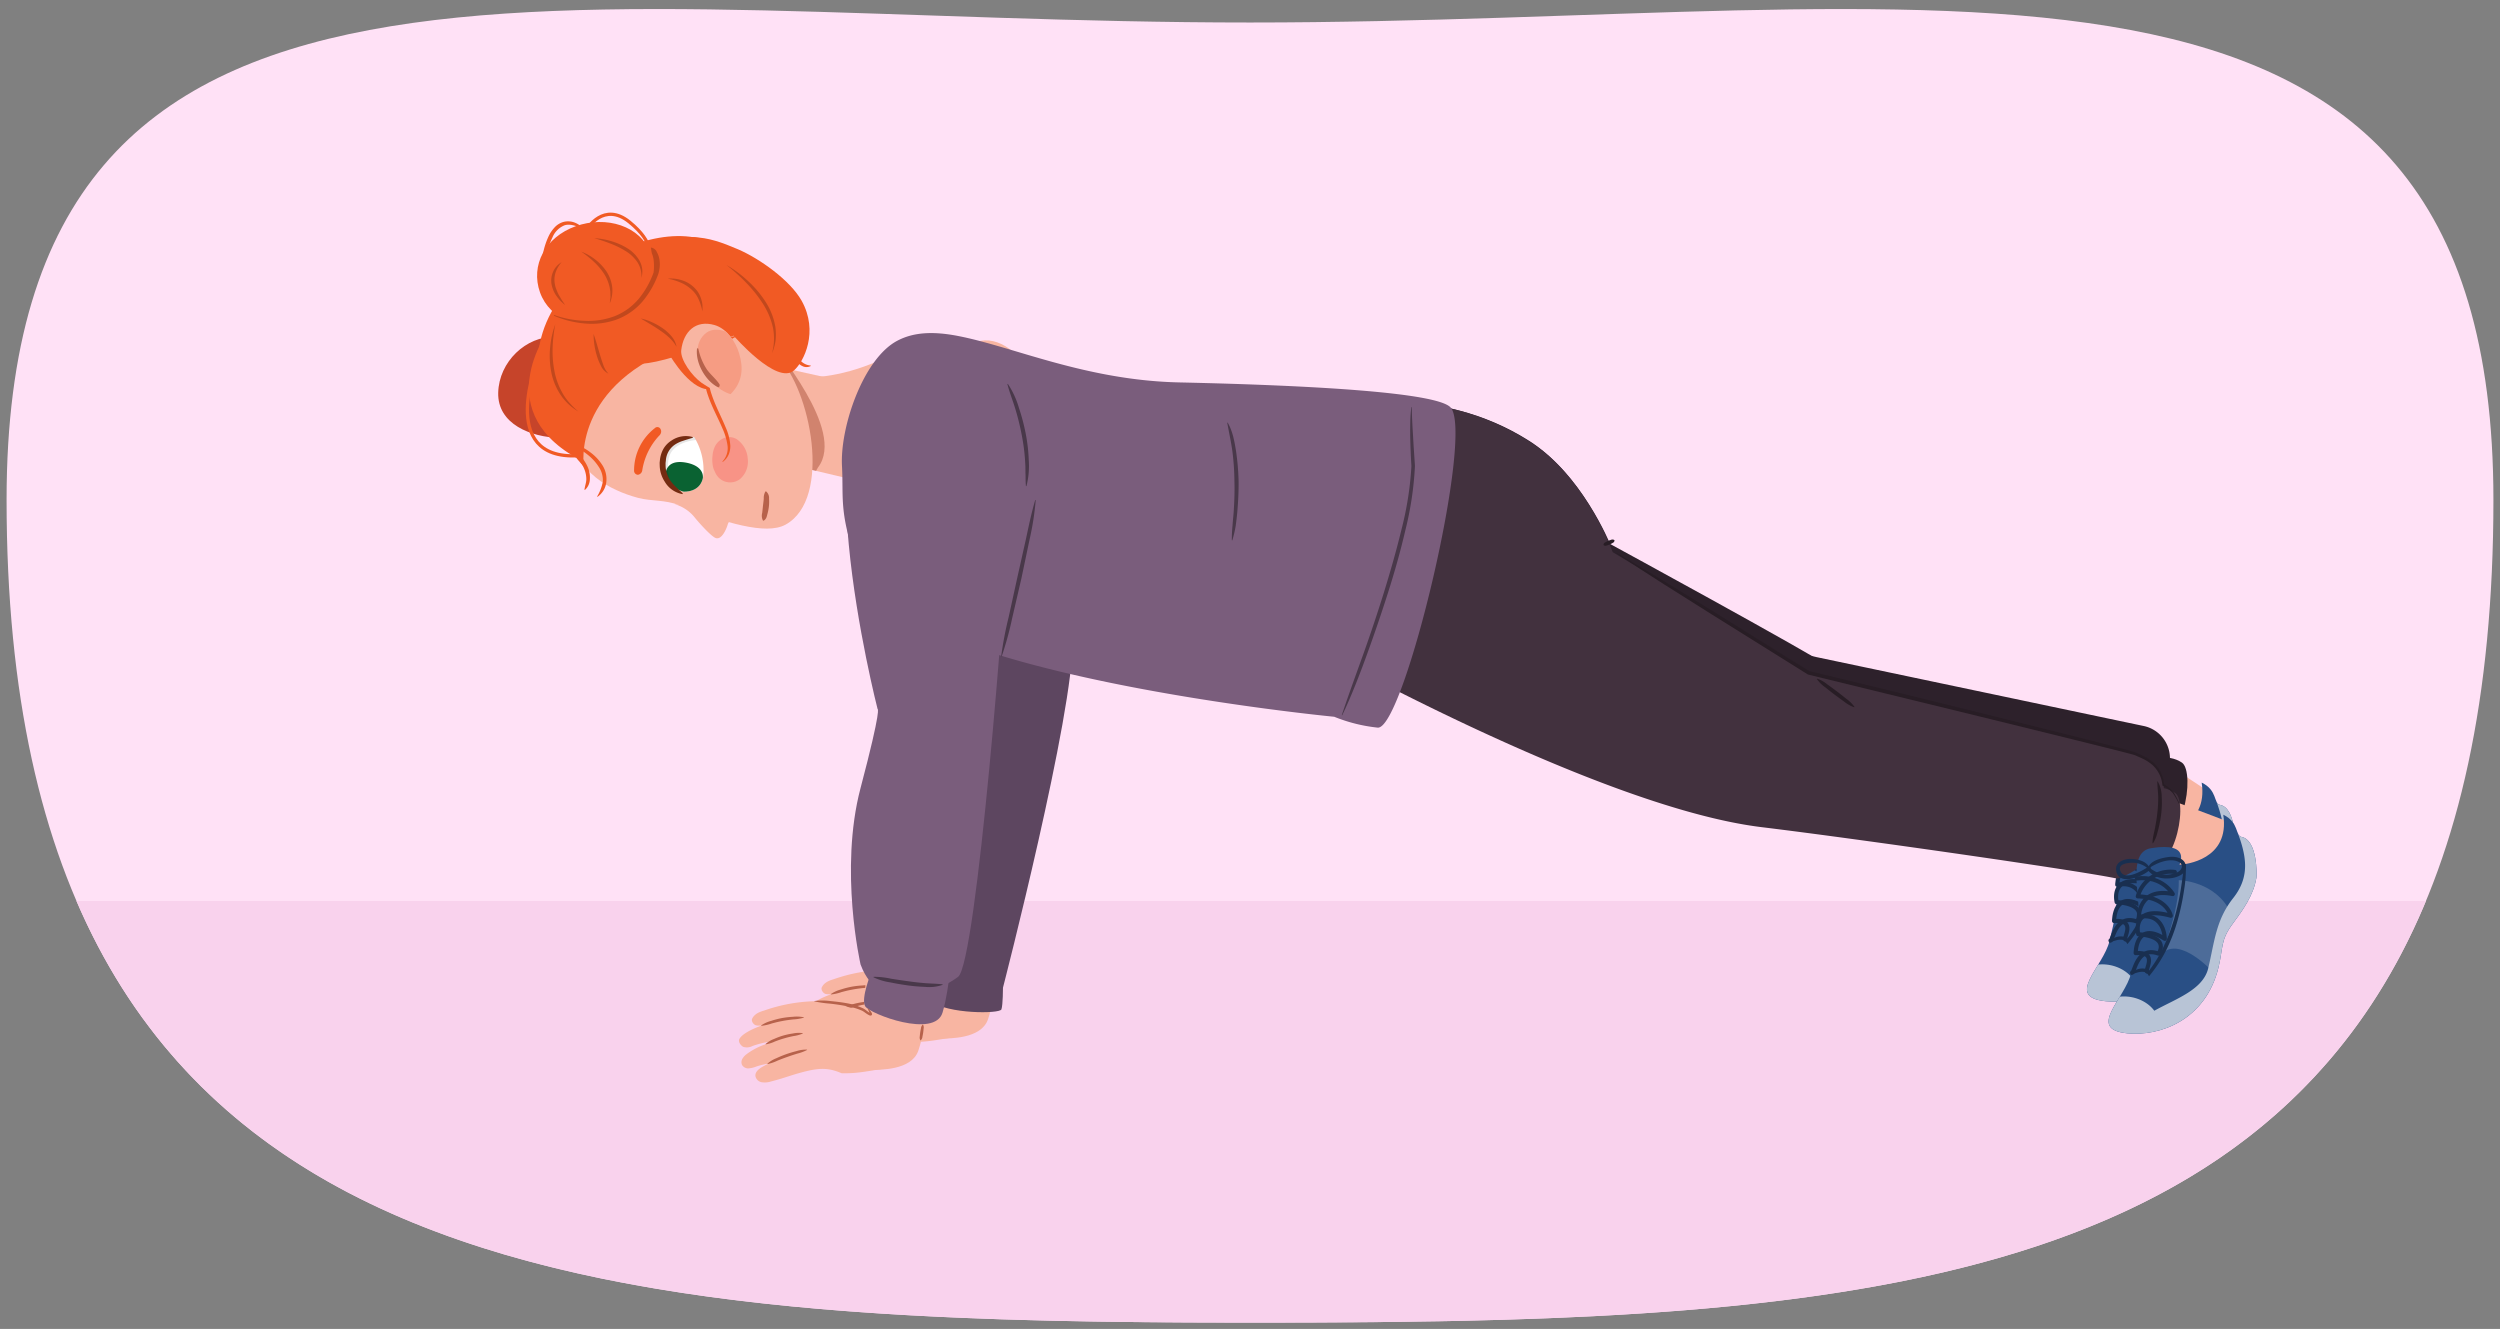 <svg xmlns="http://www.w3.org/2000/svg" xmlns:xlink="http://www.w3.org/1999/xlink" width="760" height="404" viewBox="0 0 760 404"><rect x="0" y="0" width="760" height="404" fill="#808080" stroke="none"/><defs><clipPath id="a"><path d="M674.878,244.679c-1.983-.378-.715-4.441-5.569-6.772,2.1,13.784-11.659,15.126-13.291,15.214-.216.012,3.9-7.072-8.678-5.027-6.579,1.07-3.971,11.82-3.745,18.472.315,9.255-.839,13.291-2.3,19.489-1.85,7.86-13.784,17.091-1.086,18.328,9.725.947,23.7-3.926,27.644-20.03,1.478-6.038.516-8.172,4.337-13.316,3.127-4.21,6.331-8.674,7.193-13.983C679.528,256.172,679.7,245.6,674.878,244.679Z" fill="#294f85"/></clipPath><clipPath id="b"><path d="M270.5,119.048l-44.183-9.812,18.528,33.142,20.632,4.9s-2.119-13.826.8-18.812C271.071,120.291,270.5,119.048,270.5,119.048Z" fill="#f8b5a2"/></clipPath><clipPath id="c"><path d="M201.7,139.347c1.321-7.486,9.338-6.467,9.338-6.467a19.071,19.071,0,0,1,2.742,11.912c-.707,5.111-6,4.661-6,4.661S200.2,147.866,201.7,139.347Z" fill="#fff"/></clipPath><clipPath id="d"><path d="M217.234,98.815c-5.815-1.673-9.465,2.069-10.137,7.608-.358,2.946,3.31,7.919,6.183,9.949,1.023.723,7.432,4.885,8.9,3.37,3.737-3.844,3.8-8.068,2.492-12.377C223.641,103.966,220.994,99.9,217.234,98.815Z" fill="#f8b5a2"/></clipPath><clipPath id="e"><path d="M681.448,254.438c-1.983-.378-.715-4.441-5.568-6.772,2.094,13.784-11.66,15.126-13.292,15.214-.215.012,3.9-7.072-8.678-5.027-6.579,1.07-3.971,11.82-3.744,18.472.315,9.255-.84,13.291-2.3,19.489-1.85,7.86-13.785,17.091-1.087,18.328,9.725.947,23.7-3.926,27.644-20.03,1.478-6.038.516-8.172,4.338-13.316,3.127-4.21,6.33-8.674,7.192-13.982C686.1,265.931,686.268,255.356,681.448,254.438Z" fill="#294f85"/></clipPath></defs><path d="M2,151.987C2,388.681,170.132,402.079,380,402.079s378-8.932,378-250.092C758-35.464,589.868,6.844,380,6.844S2-35.464,2,151.987Z" fill="#ffe1f6"/><path d="M737.487,273.9H23.244C74.764,393.736,214.387,402.079,380,402.079,546.41,402.079,686.572,396.455,737.487,273.9Z" fill="#f9d2ed"/><path d="M758,151.987C758-35.464,589.868,6.844,380,6.844S2-35.464,2,151.987C2,201.9,9.476,241.881,23.244,273.9H737.487C750.784,241.9,758,201.926,758,151.987Z" fill="none"/><path d="M661.063,233.883c.52.2,11.114,7.281,11.114,7.281l-3.693,10.06-10.273-3Z" fill="#f8b5a2"/><path d="M674.878,244.679c-1.983-.378-.715-4.441-5.569-6.772,2.1,13.784-11.659,15.126-13.291,15.214-.216.012,3.9-7.072-8.678-5.027-6.579,1.07-3.971,11.82-3.745,18.472.315,9.255-.839,13.291-2.3,19.489-1.85,7.86-13.784,17.091-1.086,18.328,9.725.947,23.7-3.926,27.644-20.03,1.478-6.038.516-8.172,4.337-13.316,3.127-4.21,6.331-8.674,7.193-13.983C679.528,256.172,679.7,245.6,674.878,244.679Z" fill="#294f85"/><g clip-path="url(#a)"><path d="M655.778,257.821s11.335.085,15.949,10.2l-5.374,17.919s-10.134-11.371-15.72-5.764C650.633,280.176,655.936,267.249,655.778,257.821Z" fill="#4d6c99"/><path d="M681.989,236.945c-1.743-4.45-10.588.545-8.837,5.016,3.21,8.2,4.5,14.553-.845,21.322-5.284,6.7-5.645,13.245-7.586,21.346-1.577,6.582-10.074,9.342-16.381,12.883-3.684-5.017-12.66-6.067-16.26-1.162-2.235-2.651.951-3.26.615-6.905-.44-4.767-7.84-4.023-7.4.748.465,5.038-2.24,6.99.862,10.767-.025.033-.053.063-.078.1-2.882,3.785,2.792,8.465,5.713,4.755a20.3,20.3,0,0,0,12.879,2.7c1.6,1.375,4.417.481,5.551-1.547,4.757-2.138,14.048-3.526,16.679-8.523a54.714,54.714,0,0,0,5.581-14.432c.693-3.181.92-6.538,1.815-9.667.865-3.022,2.869-5.122,4.727-7.532C680.5,264.894,685.747,246.541,681.989,236.945Z" fill="#b8c4d6"/><path d="M657.832,251.325a38.925,38.925,0,0,1-.408,9.3,72.954,72.954,0,0,1-1.924,9.131,51.268,51.268,0,0,1-3.268,8.765,40.12,40.12,0,0,1-5.025,7.92l-.467.571-.407-.649a1.761,1.761,0,0,0-1.165-.659,4.412,4.412,0,0,0-1.621.1,14.1,14.1,0,0,0-1.682.529l-1.7.7-.082-.122a8.528,8.528,0,0,1,3.216-2.02,4.617,4.617,0,0,1,2.032-.192,2.7,2.7,0,0,1,1.928,1.15l-.874-.078a38.99,38.99,0,0,0,4.789-7.756,60.315,60.315,0,0,0,3.239-8.569,71.715,71.715,0,0,0,2-8.973c.472-3.034.849-6.077,1.268-9.147Z" fill="#192f50"/></g><path d="M652.98,250.745c-1.959.21-5.321.917-6.331,2.844-1.138-1.709-3.634-2.2-5.549-2.236-1.755-.031-4.471.883-4.388,3.066.194,5.169,7.146,2.786,9.9.593,1.616,2.053,4.483,2.543,6.954,2.192,1.914-.274,4.715-1.373,4.373-3.733S654.933,250.536,652.98,250.745Zm-14.972,4.234c-.923-2.353,3.015-2.546,4.32-2.429a7.021,7.021,0,0,1,3.749,1.478C644.02,255.305,639.2,258.007,638.008,254.979Zm17.43.384a8.235,8.235,0,0,1-2.513.721c-2.173.31-3.922-.582-5.658-1.735a.451.451,0,0,0-.109-.453c2.257-1.453,5.852-2.838,8.441-1.7C657.391,252.977,656.792,254.7,655.438,255.363Z" fill="#192f50"/><path d="M646.116,285.6c-.731-.34,3.479-6.168-3.444-5.608,0,0-.019-10.009,8.857-4.346,0,0-.037-8.2-7.885-6.657,0,0-.115-9.1,10.312-6.952,0,0-3.114-5.688-10.949-4.737" fill="none" stroke="#192f50" stroke-linecap="round" stroke-linejoin="round" stroke-width="1.249"/><path d="M641.592,285.929c.794-.137,1.506-8.138,8.041-5.784,0,0,3.72-5.123-6.161-5.9,0,0-2.359-9.022,9.874-5.612,0,0-1.053-5.655-10.03-5.895a10.333,10.333,0,0,1,11.26-7.42" fill="none" stroke="#192f50" stroke-linecap="round" stroke-linejoin="round" stroke-width="1.249"/><path d="M242.316,114.608c4.47.471,14.588,0,26.823-5.882s-5.647,40.941-7.529,39.294S242.316,114.608,242.316,114.608Z" fill="#f8b5a2"/><path d="M168.737,102.383c8.769.2,14.979,1.337,14.76,10.846s-4.589,20.088-13.358,19.885-18.9-4.183-18.684-13.692S159.968,102.18,168.737,102.383Z" fill="#c6442a"/><path d="M270.5,119.048l-44.183-9.812,18.528,33.142,20.632,4.9s-2.119-13.826.8-18.812C271.071,120.291,270.5,119.048,270.5,119.048Z" fill="#f8b5a2"/><g clip-path="url(#b)"><path d="M236.261,105.362c-1.957-.034,21.239,25.265,12.407,36.749-9.353,17.257-17.882,1.382-17.882,1.382l1.2-36.426Z" fill="#b7624b" opacity="0.6"/></g><path d="M183.317,89.648c-14.075,17.145-10.144,34.836-9.275,43.029,1.145,10.8,11.2,16.348,19.918,18.671,4.132,1.1,8.037.494,12.627,2.251,13.769,5.271,26.249,9.163,32.2,5.906,14.4-7.88,7.484-41.409-2.232-50.863-3.667-3.568,1.509-1.919-7.67-13.023S207.808,59.816,183.317,89.648Z" fill="#f8b5a2"/><path d="M205.014,153.24a12.082,12.082,0,0,1,6.214,4.113c1.035,1.315,4.63,5.34,6.135,6.119,2.047,1.06,3.618-3.034,3.946-4.285l2.175-3.911Z" fill="#f8b5a2"/><path d="M227.313,139.444a7,7,0,0,1-2.405,6.239,4.942,4.942,0,0,1-6.587-.652,5.9,5.9,0,0,1-1.034-1.714,5.624,5.624,0,0,1-.519-1.368,10.272,10.272,0,0,1-.165-3.383,7.882,7.882,0,0,1,.82-3,5.2,5.2,0,0,1,2.8-2.443,4.452,4.452,0,0,1,3.7.362A7.756,7.756,0,0,1,227.313,139.444Z" fill="#f89386"/><path d="M201.7,139.347c1.321-7.486,9.338-6.467,9.338-6.467a19.071,19.071,0,0,1,2.742,11.912c-.707,5.111-6,4.661-6,4.661S200.2,147.866,201.7,139.347Z" fill="#fff"/><g clip-path="url(#c)"><path d="M202.338,143.821c.525-3.011,2.994-3.745,6.109-3.2s5.7,2.16,5.172,5.171a5.729,5.729,0,0,1-11.281-1.969Z" fill="#0a6232"/><path d="M202.058,137.109a12.158,12.158,0,0,1,2.9-4,10.417,10.417,0,0,1,4.116-1.869,22.748,22.748,0,0,1,2.433-.41c.813-.095,1.472,2.909.717,2.922-2.766.044-7.654,1.271-8.787,5.1s.418,7.917.721,9.369C204.159,148.217,199.448,143.094,202.058,137.109Z" opacity="0.1"/></g><path d="M207.489,150.216a7.826,7.826,0,0,1-5.394-3.765,9.531,9.531,0,0,1-1.344-3.189,10.157,10.157,0,0,1-.2-1.723l-.02-.866.089-.852a8.755,8.755,0,0,1,1.047-3.339,7.224,7.224,0,0,1,2.452-2.545,7.754,7.754,0,0,1,6.5-1.076l-.012.22c-1.042.322-2.026.608-2.971.931a9.535,9.535,0,0,0-2.616,1.257,6.321,6.321,0,0,0-2.6,4.763l-.088.727.006.723a8.334,8.334,0,0,0,.135,1.43,8.864,8.864,0,0,0,1,2.68c1,1.7,2.559,2.893,4.1,4.42Z" fill="#742b11"/><path d="M223.027,102.04s13.1,15.172,18.347,10.568c3.016-2.645,7.592-11.808,2.3-21.224C240.2,85.208,230.92,78.6,224.329,75.772c-9.761-4.184-16.313-5.808-29.4.8-8.4,4.247-3.721,27.42-2.951,32.685S223.027,102.04,223.027,102.04Z" fill="#f15a24"/><path d="M231.937,158.238a3.18,3.18,0,0,1-.225-2.31l.231-2.172c.081-.717.183-1.43.24-2.136a4.148,4.148,0,0,1,.487-2.195l.213-.053a2.623,2.623,0,0,1,.908,2.256,12.6,12.6,0,0,1-.05,2.333,15.319,15.319,0,0,1-.432,2.259c-.213.731-.256,1.514-1.159,2.072Z" fill="#b7624b"/><path d="M200.912,131.662a1.49,1.49,0,0,0-.093-1.192,1.074,1.074,0,0,0-1.759-.306,16.3,16.3,0,0,0-6.3,12.816,1.223,1.223,0,0,0,1.187,1.353,1.589,1.589,0,0,0,1.317-1.471,19.957,19.957,0,0,1,5.074-10.367A2.017,2.017,0,0,0,200.912,131.662Z" fill="#f15a24"/><path d="M177.492,141.9s-4.142-25.267,31.291-37.443,17.85-26.026,6.784-30.939C193.21,63.593,137.639,97.076,177.492,141.9Z" fill="#f15a24"/><path d="M224.033,102.21a20.038,20.038,0,0,0-4.477,2.959,11.889,11.889,0,0,0-3.046,4.269,14.514,14.514,0,0,0-1.1,5.147,16.016,16.016,0,0,0,.894,5.224c1.114,3.44,2.886,6.678,4.3,10.119a16.316,16.316,0,0,1,1.408,5.469,6.614,6.614,0,0,1-.518,2.844,5.521,5.521,0,0,1-1.794,2.188l-.1-.109a5.909,5.909,0,0,0,1.569-4.87,19.028,19.028,0,0,0-1.511-5.132c-1.418-3.351-3.242-6.587-4.444-10.152a17.154,17.154,0,0,1-1.012-5.6,15.234,15.234,0,0,1,1.281-5.571,12.969,12.969,0,0,1,3.4-4.584A9.456,9.456,0,0,1,224,102.068Z" fill="#f15a24"/><path d="M174.842,135.8c-.03-.1.078-.2.149-.222a.625.625,0,0,1,.2-.039,2.307,2.307,0,0,1,.355.01,3.737,3.737,0,0,1,.659.135,7.158,7.158,0,0,1,1.213.495,15.407,15.407,0,0,1,2.167,1.422,14.4,14.4,0,0,1,3.544,3.827,7.851,7.851,0,0,1,1.183,5.183,6.305,6.305,0,0,1-2.681,4.43l-.109-.1a13.452,13.452,0,0,0,1.726-4.464,7.1,7.1,0,0,0-1.15-4.427,14.917,14.917,0,0,0-3.191-3.607,21.289,21.289,0,0,0-1.97-1.451l-1.017-.679-.512-.326a2.031,2.031,0,0,0-.421-.195Z" fill="#f15a24"/><path d="M174.268,137.022a5.972,5.972,0,0,1,2.69,2.183,11.666,11.666,0,0,1,1.817,3.016,8.152,8.152,0,0,1,.539,3.553,4.457,4.457,0,0,1-1.513,3.18l-.124-.078c.139-1.2.55-2.112.567-3.171a8.09,8.09,0,0,0-.59-3.041,13.16,13.16,0,0,0-1.557-2.8,19.038,19.038,0,0,1-1.922-2.725Z" fill="#f15a24"/><path d="M197.7,76.926c2.95,8.261-2.166,17.638-11.425,20.944s-19.158-.71-22.108-8.97,1.585-16.82,10.845-20.127S194.754,68.665,197.7,76.926Z" fill="#f15a24"/><path d="M185.654,103.941s-11.415,17.473-10.5,35.2c-27.035-15.33-7.613-39.856-7.613-39.856Z" fill="#f15a24"/><path d="M202.729,106.507s5.581,10.423,11.565,11.718-6.448-17.448-6.448-17.448Z" fill="#f15a24"/><path d="M217.234,98.815c-5.815-1.673-9.465,2.069-10.137,7.608-.358,2.946,3.31,7.919,6.183,9.949,1.023.723,7.432,4.885,8.9,3.37,3.737-3.844,3.8-8.068,2.492-12.377C223.641,103.966,220.994,99.9,217.234,98.815Z" fill="#f8b5a2"/><g clip-path="url(#d)"><path d="M214.669,101.2c3.06-2.345,8.9-.4,11.759,5.176,2.7,5.273,4.036,10.452.976,12.8s-8.422.39-12.057-4.3C210.539,108.656,211.61,103.541,214.669,101.2Z" fill="#f69c83"/><path d="M211.878,106.117c-.464,4.564,2.889,9.895,6.322,11.55.468.227.742-.527.478-.916-1.085-1.613-2.587-2.785-3.734-4.358a18.294,18.294,0,0,1-2.642-6.334C212.227,105.778,211.907,105.827,211.878,106.117Z" fill="#b7624b"/></g><path d="M197.814,75.26a2.213,2.213,0,0,1,1.873,1.376,6.754,6.754,0,0,1,.769,2.178,8.485,8.485,0,0,1,.1,2.24,11,11,0,0,1-.42,2.192l-.014.052-.009.022a27.842,27.842,0,0,1-4.861,8.416,19.3,19.3,0,0,1-8.028,5.492,22.72,22.72,0,0,1-9.586,1.1,29.815,29.815,0,0,1-9.263-2.361l.087-.2a31.4,31.4,0,0,0,9.226,1.759,22.654,22.654,0,0,0,9.127-1.395,19.249,19.249,0,0,0,4.026-2.189,19.5,19.5,0,0,0,3.349-3.121A26.777,26.777,0,0,0,198.7,82.8l-.023.074a13.383,13.383,0,0,0,.135-1.9,15.549,15.549,0,0,0-.1-1.883,7.923,7.923,0,0,0-.428-1.764,5.443,5.443,0,0,1-.608-1.9Z" fill="#c1481d"/><path d="M180.64,72.406a21.93,21.93,0,0,1,5.17.9,19.716,19.716,0,0,1,4.852,2.136,10.609,10.609,0,0,1,3.757,3.829,7.333,7.333,0,0,1,.82,2.576,8.064,8.064,0,0,1-.211,2.637,9.9,9.9,0,0,0-.271-2.549,7.946,7.946,0,0,0-1.011-2.268,11.6,11.6,0,0,0-3.619-3.381,26.982,26.982,0,0,0-4.569-2.245C183.957,73.43,182.321,72.873,180.64,72.406Z" fill="#c1481d"/><path d="M176.676,76.489a15.982,15.982,0,0,1,4.3,2.429A15.641,15.641,0,0,1,184.4,82.57a11.152,11.152,0,0,1,1.716,4.74,10.075,10.075,0,0,1-.729,4.9c.033-.414.072-.82.124-1.221l.07-.6c.009-.2-.013-.4-.018-.6l-.026-1.191-.192-1.168a12.745,12.745,0,0,0-1.784-4.315,20.221,20.221,0,0,0-3.089-3.6A31.469,31.469,0,0,0,176.676,76.489Z" fill="#c1481d"/><path d="M170.748,79.7a8.825,8.825,0,0,0-1.84,3.105,7.173,7.173,0,0,0-.255,3.432l.167.858.291.836a17.487,17.487,0,0,0,.715,1.643l.926,1.58c.347.508.7,1.017,1.023,1.565-.487-.4-.946-.828-1.41-1.262-.421-.47-.82-.969-1.207-1.479a9.285,9.285,0,0,1-1.492-3.582,6.674,6.674,0,0,1,.521-3.882A6.222,6.222,0,0,1,170.748,79.7Z" fill="#c1481d"/><path d="M168.826,98.522c-.241,1.2-.441,2.409-.563,3.622a35.994,35.994,0,0,0-.265,3.632,31.977,31.977,0,0,0,.579,7.189,21.5,21.5,0,0,0,2.516,6.69,16.8,16.8,0,0,0,2.123,2.912,22.125,22.125,0,0,0,2.625,2.538,16.413,16.413,0,0,1-5.4-5.038,18.855,18.855,0,0,1-2.845-6.9,25.719,25.719,0,0,1-.364-7.434A27.238,27.238,0,0,1,168.826,98.522Z" fill="#c1481d"/><path d="M180.448,101.509c.747,2.1,1.3,4.2,1.929,6.282.309,1.036.633,2.066,1,3.072a7.134,7.134,0,0,0,1.609,2.746,4.99,4.99,0,0,1-2.318-2.42,17.478,17.478,0,0,1-1.254-3.112A22.832,22.832,0,0,1,180.448,101.509Z" fill="#c1481d"/><path d="M220.82,80.546a35.842,35.842,0,0,1,6.553,4.865,31.733,31.733,0,0,1,5.312,6.267,20.172,20.172,0,0,1,3.023,7.673,17.1,17.1,0,0,1,.073,4.137,15.713,15.713,0,0,1-1.1,3.943,16.969,16.969,0,0,0,.27-7.943,22.522,22.522,0,0,0-3.11-7.275,39.837,39.837,0,0,0-5-6.255c-.927-.974-1.9-1.9-2.914-2.8C222.932,82.244,221.888,81.386,220.82,80.546Z" fill="#c1481d"/><path d="M202.987,84.709a10.478,10.478,0,0,1,4.079.417,9.267,9.267,0,0,1,5.081,3.6,8.813,8.813,0,0,1,.923,1.9,8.672,8.672,0,0,1,.465,2.03,15.427,15.427,0,0,1,0,2.051,16.127,16.127,0,0,0-1.187-3.782,8.81,8.81,0,0,0-2.278-3.042,11.8,11.8,0,0,0-3.268-2.027A19.343,19.343,0,0,0,202.987,84.709Z" fill="#c1481d"/><path d="M194.775,96.81a16.561,16.561,0,0,1,3.424,1.144,19.244,19.244,0,0,1,3.163,1.774,13.134,13.134,0,0,1,2.72,2.447,6.81,6.81,0,0,1,1.593,3.267,10.948,10.948,0,0,0-2.164-2.736,21.744,21.744,0,0,0-2.719-2.158C198.884,99.2,196.831,98.061,194.775,96.81Z" fill="#c1481d"/><path d="M238.757,97.52a21.127,21.127,0,0,1,1.192,4.129,36.4,36.4,0,0,0,1.246,4.034,13.513,13.513,0,0,0,1.9,3.627,4.61,4.61,0,0,0,3.358,1.808l.031.144a2.783,2.783,0,0,1-2.312.144,4.955,4.955,0,0,1-1.894-1.4,12.844,12.844,0,0,1-2.211-3.894,27.13,27.13,0,0,1-1.174-4.224,10.921,10.921,0,0,1-.283-4.352Z" fill="#f15a24"/><path d="M164.659,83.254a16.244,16.244,0,0,1,.365-5.92,22.66,22.66,0,0,1,1.85-5.712,10.64,10.64,0,0,1,1.773-2.54,5.8,5.8,0,0,1,2.742-1.642,5.608,5.608,0,0,1,3.16.166,6.831,6.831,0,0,1,2.556,1.633l-.079.123c-1.86-.64-3.655-1.38-5.359-.887a6.676,6.676,0,0,0-3.718,3.694,24.8,24.8,0,0,0-1.868,5.395c-.458,1.88-.654,3.794-1.275,5.7Z" fill="#f15a24"/><path d="M178.433,69.652s5.107-8.527,12.94-2.14,6.007,10.654,6.007,10.654" fill="none" stroke="#f15a24" stroke-miterlimit="10"/><path d="M201.16,76.222s10.947-11.4,24.27,6.238" fill="none" stroke="#f15a24" stroke-miterlimit="10"/><path d="M163.534,109.188s-12.614,30.648,12.133,29.356" fill="none" stroke="#f15a24" stroke-miterlimit="10"/><path d="M287.243,297.757a43.658,43.658,0,0,0,5.819-.809Z" fill="#f8a386"/><path d="M249.823,300.167c-.325.692.417,1.786,1.152,2a4.661,4.661,0,0,0,1.941-.019c-3.392,1.226-6.049,2.648-6.923,4.084-.589.967.52,2.167,1.117,2.472a3.683,3.683,0,0,0,2.844-.257,28.315,28.315,0,0,1,6.76-1.5c-.936.3-1.867.622-2.788.968a21.005,21.005,0,0,0-5.8,3.028,4.6,4.6,0,0,0-1.284,1.433,2.06,2.06,0,0,0-.075,1.864,2.213,2.213,0,0,0,2.047,1.014,8.162,8.162,0,0,0,2.328-.578,21.026,21.026,0,0,1,3.6-.851c-.54.277-1.078.558-1.609.851-1.154.636-2.445,1.6-2.311,2.914a2.355,2.355,0,0,0,1.918,1.879,6.2,6.2,0,0,0,2.833-.235c4.306-1.094,6.588-2.146,10.913-3.165,4.05-.954,6.728-.976,10.521.661,5.284.125,7.907-.693,16.213-1.922l-5.979-17.046a16.873,16.873,0,0,1-4.691-.235c-6.42-1.521-8.5-2.9-13.816-2.686a49.954,49.954,0,0,0-15.085,2.773C252.434,297.989,250.6,298.509,249.823,300.167Z" fill="#f8b5a2"/><path d="M254.457,313.823a7.2,7.2,0,0,1,2.715-1.79,32.365,32.365,0,0,1,2.992-1.248c1.023-.349,2.059-.662,3.108-.911a7.663,7.663,0,0,1,3.232-.34l.033.144a9.7,9.7,0,0,1-2.975,1.229c-1,.327-2.008.651-3,1.015-1,.34-1.977.723-2.962,1.1a9.228,9.228,0,0,1-3.081.929Z" fill="#874229"/><path d="M253.9,307.86a8.007,8.007,0,0,1,2.57-1.536,21.912,21.912,0,0,1,2.816-1.052,23.322,23.322,0,0,1,2.939-.624,8.3,8.3,0,0,1,2.992-.09l.014.109a11.4,11.4,0,0,1-2.864.773c-.955.2-1.9.421-2.828.7-.933.259-1.845.589-2.759.933a10.543,10.543,0,0,1-2.833.886Z" fill="#b7624b"/><path d="M252.556,302.218a9.539,9.539,0,0,1,3.049-1.4,26.048,26.048,0,0,1,3.259-.852,27,27,0,0,1,3.343-.389,10.667,10.667,0,0,1,3.349.145l0,.11a13.825,13.825,0,0,1-3.286.546c-1.092.123-2.175.266-3.244.477-1.073.192-2.133.455-3.192.74a14.194,14.194,0,0,1-3.245.729Z" fill="#b7624b"/><path d="M292.723,106.082s-9.808-.385-12.232,26.093,9.782,71.664,8.3,80.547-4.56,87.347-5.613,91.714,1.186,11.507,3.208,11.334,11.829.212,13.957-5.875,14.612-57.862,14.324-92.254,8.241-75.239,6.754-85.5S307.26,95.066,292.723,106.082Z" fill="#f8b5a2"/><path d="M318.262,167.914c1.895-.046,3.782.01,5.67.059l-.438.363c.391-4.869.8-9.749.983-14.636.213-4.886.216-9.776.1-14.656a98.709,98.709,0,0,0-1.361-14.542,47.763,47.763,0,0,0-1.842-7.018,18.327,18.327,0,0,0-3.524-6.266.073.073,0,0,1,0-.1.077.077,0,0,1,.1-.007,14.6,14.6,0,0,1,4.24,6.061,37.561,37.561,0,0,1,2.05,7.14,99.708,99.708,0,0,1,1.516,14.7c.192,4.919.054,9.838-.179,14.744-.271,4.906-.577,9.807-1.262,14.683l0,.027a.392.392,0,0,1-.433.336c-1.878-.216-3.755-.425-5.625-.736a.074.074,0,0,1-.06-.085A.072.072,0,0,1,318.262,167.914Z" fill="#b0a7a0"/><path d="M283.985,111.838c-1.418,4.3-2.956,8.508-4.2,12.827a93.074,93.074,0,0,0-2.775,13.154,71.3,71.3,0,0,0-.691,13.393,70,70,0,0,0,1.975,13.255l-.3-.25c1.406.21,2.811.443,4.211.728a.074.074,0,0,1,.059.086.076.076,0,0,1-.074.06c-1.428-.016-2.852-.083-4.275-.173a.328.328,0,0,1-.29-.224l-.008-.027a52.153,52.153,0,0,1-2.384-13.4,67.835,67.835,0,0,1,.6-13.609,94.16,94.16,0,0,1,2.948-13.284q.96-3.264,2.169-6.445a51.522,51.522,0,0,1,2.9-6.149.074.074,0,0,1,.1-.028A.075.075,0,0,1,283.985,111.838Z" fill="#b0a7a0"/><path d="M404.229,122.73c3,1.137,32.669-6.5,60.643,11.287,16.035,10.2,24.584,31.342,24.584,31.342s59.5,32.365,69.39,38.859-75.941,24.736-99.157,6.329-61.309-55.494-61.309-55.494Z" fill="#2d212b"/><path d="M389.809,192.748s95.85,50.06,148.2,54.353c32.109,2.633,101.084,9.877,108.505,11.355,12.953-4.46,11.135-15.583,13.007-26.206a10.056,10.056,0,0,0-7.966-11.575l-110.3-23.223L396.423,147.429Z" fill="#2d212b"/><path d="M652.484,230.757s6.609-1.807,10.812,1.065.623,27.774-11.092,23.4S652.484,230.757,652.484,230.757Z" fill="#2d212b"/><path d="M283.178,304.436c4.785,3.819,20.785,3.819,21.255,2.408s.471-6.589.471-6.589,21.647-83.764,21.176-105.882-25.411-81.412-34.823-78.588S279.492,223.55,279.492,223.55l3.294,82.352" fill="#5d4660"/><path d="M637.588,235.689c3.454.074,40.265,14.305,40.265,14.305l2.29,13.413-14.218,7.205L638.746,254.18Z" fill="#f8b5a2"/><path d="M406.786,121.9c2.953,1.255,32.9-5.2,60.15,13.675,15.619,10.821,23.327,32.288,23.327,32.288s58.174,34.69,67.8,41.569-76.859,21.718-99.329,2.407-59.069-57.872-59.069-57.872Z" fill="#42313e"/><path d="M389.611,191.294s93.8,53.807,145.943,60.165c31.98,3.9,100.615,13.863,107.972,15.632,13.119-3.944,11.741-15.13,14.031-25.671a10.056,10.056,0,0,0-7.5-11.881l-109.3-27.561L398.01,146.271Z" fill="#42313e"/><path d="M255.963,141.667c-.621-11.762,6.409-32.6,16.828-38.088,4.932-2.6,10.843-2.924,18.466-1.441,16.941,3.294,38.791,13.491,67.294,14.117,42.823.942,78.019,3.2,82.353,7.53,7.529,7.529-14.118,98.353-22.118,97.412a48.5,48.5,0,0,1-13.176-3.3s-132.236-12.7-144-43.764C254.807,156.179,256.509,152.029,255.963,141.667Z" fill="#7a5d7c"/><path d="M266.066,307.286a43.562,43.562,0,0,0,5.82-.808Z" fill="#f8a386"/><path d="M228.647,309.7c-.326.693.416,1.787,1.151,2a4.633,4.633,0,0,0,1.942-.019c-3.392,1.226-6.05,2.648-6.924,4.084-.588.968.52,2.167,1.118,2.472a3.672,3.672,0,0,0,2.843-.257,28.272,28.272,0,0,1,6.761-1.5c-.936.3-1.868.621-2.789.967a20.976,20.976,0,0,0-5.8,3.029,4.589,4.589,0,0,0-1.284,1.433,2.055,2.055,0,0,0-.076,1.863,2.213,2.213,0,0,0,2.048,1.014,8.21,8.21,0,0,0,2.328-.577,20.9,20.9,0,0,1,3.6-.851c-.54.276-1.077.558-1.608.851-1.154.636-2.445,1.6-2.312,2.914a2.356,2.356,0,0,0,1.918,1.878,6.2,6.2,0,0,0,2.833-.234c4.307-1.094,6.589-2.147,10.913-3.166,4.05-.954,6.728-.976,10.521.662,5.285.125,7.908-.694,16.214-1.922l-5.98-17.047a16.864,16.864,0,0,1-4.69-.235c-6.42-1.52-8.5-2.9-13.816-2.685a49.913,49.913,0,0,0-15.085,2.772C231.258,307.518,229.427,308.038,228.647,309.7Z" fill="#f8b5a2"/><path d="M233.289,323.368a9.089,9.089,0,0,1,2.761-1.682c.973-.459,1.974-.861,2.987-1.229,1.02-.351,2.051-.666,3.095-.924a9.651,9.651,0,0,1,3.2-.451l.024.107a13.31,13.31,0,0,1-3.007,1.118c-1.011.318-2.017.64-3.01,1-1,.345-1.982.73-2.966,1.122a12.787,12.787,0,0,1-3.035,1.036Z" fill="#b7624b"/><path d="M232.726,317.389a8.031,8.031,0,0,1,2.569-1.536,21.907,21.907,0,0,1,2.816-1.051,22.99,22.99,0,0,1,2.94-.624,8.3,8.3,0,0,1,2.992-.091l.013.109a11.431,11.431,0,0,1-2.864.774c-.955.2-1.9.42-2.828.7-.932.26-1.844.59-2.758.933a10.554,10.554,0,0,1-2.833.886Z" fill="#b7624b"/><path d="M231.38,311.747a9.529,9.529,0,0,1,3.049-1.4,25.873,25.873,0,0,1,3.259-.851,26.81,26.81,0,0,1,3.343-.39,10.661,10.661,0,0,1,3.348.146l0,.109a13.81,13.81,0,0,1-3.286.547c-1.092.123-2.175.265-3.244.476-1.073.193-2.132.456-3.191.741a14.247,14.247,0,0,1-3.245.729Z" fill="#b7624b"/><path d="M271.546,115.611s-9.808-.384-12.232,26.093,9.782,71.664,8.3,80.548S263.055,309.6,262,313.965s1.186,11.507,3.207,11.334,11.83.213,13.958-5.875,14.612-57.861,14.324-92.253,8.24-75.239,6.754-85.5S286.083,104.6,271.546,115.611Z" fill="#f8b5a2"/><path d="M650.579,239.65s6.676-1.544,10.762,1.491-.474,27.777-12.008,22.948S650.579,239.65,650.579,239.65Z" fill="#42313e"/><path d="M261.61,293.2s-6.589-28.706,0-53.647,5.176-24,5.176-24-25.412-98.824,6.118-104,33.882,33.411,33.412,49.882S296.9,292.726,291.257,296.961,267.727,309.667,261.61,293.2Z" fill="#7a5d7c"/><path d="M264.9,295.55s-3.294,8-1.883,10.352,21.177,9.883,23.53,1.883,2.823-20.235,2.823-20.235Z" fill="#7a5d7c"/><path d="M407.891,217.4c2.1-6.256,4.362-12.438,6.587-18.635q3.315-9.3,6.256-18.729c1.929-6.291,3.755-12.613,5.3-19a99.587,99.587,0,0,0,3.038-19.383v.045c-.194-2.981-.3-5.968-.372-8.956-.019-1.5-.006-2.991.024-4.487a37.569,37.569,0,0,1,.337-4.485l.153.022c-.036,1.478.048,2.972.112,4.457s.164,2.974.25,4.46c.153,2.975.382,5.946.567,8.92l0,.024v.021a100.6,100.6,0,0,1-2.941,19.638c-1.494,6.441-3.309,12.8-5.314,19.085s-4.139,12.534-6.394,18.734-4.631,12.357-7.463,18.326Z" fill="#49384a"/><path d="M304.358,199.532a110.575,110.575,0,0,1,2.28-11.954l2.6-11.877,2.655-11.862c.848-3.963,1.663-7.923,2.814-11.832l.152.026a84.985,84.985,0,0,1-1.882,12.034l-2.5,11.909-2.754,11.85a100.083,100.083,0,0,1-3.216,11.741Z" fill="#49384a"/><path d="M306.385,116.691a26.7,26.7,0,0,1,3.369,7.3,62.009,62.009,0,0,1,2.055,7.785,52.03,52.03,0,0,1,.93,8.008,24.852,24.852,0,0,1-.7,8.012l-.153-.018c-.063-.676-.1-1.343-.107-2.006,0-.661,0-1.321-.039-1.981l-.018-1.975-.11-1.973a60.517,60.517,0,0,0-1.049-7.825,76.286,76.286,0,0,0-1.895-7.68c-.76-2.536-1.76-4.964-2.422-7.575Z" fill="#49384a"/><path d="M373.21,128.46c1.556,2.681,2.07,5.743,2.554,8.725a75.3,75.3,0,0,1,.768,9.067c.042,3.034-.119,6.063-.364,9.079-.124,1.509-.31,3.011-.509,4.51a36.606,36.606,0,0,1-1.032,4.427l-.152-.025a41.533,41.533,0,0,1,.217-4.519c.089-1.5.285-2.983.372-4.479.189-2.988.295-5.981.2-8.969a76.625,76.625,0,0,0-.6-8.934c-.2-1.478-.458-2.947-.746-4.409l-.847-4.412Z" fill="#49384a"/><path d="M654.37,256.317a10.455,10.455,0,0,1,.282-2.391c.141-.778.346-1.539.494-2.312.276-1.548.566-3.094.7-4.654a36.426,36.426,0,0,0,.246-4.677c-.023-.779-.076-1.556-.147-2.329l-.148-2.363.136-.054a9.354,9.354,0,0,1,1.229,4.7,28.988,28.988,0,0,1-.117,4.851,37.271,37.271,0,0,1-.847,4.759c-.2.779-.4,1.557-.636,2.325a10.257,10.257,0,0,1-1.056,2.189Z" fill="#281d25"/><path d="M552.426,206.312a9.927,9.927,0,0,1,3.118,1.775c.972.68,1.921,1.391,2.873,2.1.937.726,1.876,1.45,2.795,2.2a10.449,10.449,0,0,1,2.556,2.516l-.088.117a10.465,10.465,0,0,1-3.115-1.778c-.972-.681-1.923-1.389-2.876-2.094-.938-.725-1.879-1.446-2.8-2.2a9.9,9.9,0,0,1-2.553-2.52Z" fill="#281d25"/><path d="M487.463,165.6c.081-.571.386-.617.64-.783a8.237,8.237,0,0,1,.8-.409,8.513,8.513,0,0,1,.85-.292.967.967,0,0,1,1,.072l.058.135c-.094.537-.383.623-.641.778a8.5,8.5,0,0,1-.8.414,8.235,8.235,0,0,1-.847.3c-.3.07-.539.259-1.008-.076Z" fill="#281d25"/><path d="M681.448,254.438c-1.983-.378-.715-4.441-5.568-6.772,2.094,13.784-11.66,15.126-13.292,15.214-.215.012,3.9-7.072-8.678-5.027-6.579,1.07-3.971,11.82-3.744,18.472.315,9.255-.84,13.291-2.3,19.489-1.85,7.86-13.785,17.091-1.087,18.328,9.725.947,23.7-3.926,27.644-20.03,1.478-6.038.516-8.172,4.338-13.316,3.127-4.21,6.33-8.674,7.192-13.982C686.1,265.931,686.268,255.356,681.448,254.438Z" fill="#294f85"/><g clip-path="url(#e)"><path d="M662.349,267.58s11.335.085,15.948,10.2L672.923,295.7s-10.134-11.371-15.719-5.764C657.2,289.935,662.506,277.008,662.349,267.58Z" fill="#4d6c99"/><path d="M688.559,246.7c-1.743-4.45-10.588.545-8.837,5.016,3.21,8.2,4.5,14.553-.844,21.322-5.284,6.7-5.646,13.245-7.587,21.346-1.577,6.582-10.074,9.342-16.381,12.883-3.684-5.017-12.659-6.067-16.259-1.162-2.235-2.651.95-3.26.614-6.9-.44-4.766-7.839-4.023-7.4.748.465,5.038-2.241,6.99.861,10.767-.025.033-.052.063-.077.1-2.883,3.786,2.792,8.465,5.713,4.755a20.295,20.295,0,0,0,12.879,2.7c1.6,1.375,4.416.481,5.55-1.547,4.758-2.138,14.049-3.526,16.679-8.523a54.714,54.714,0,0,0,5.581-14.432c.693-3.181.92-6.537,1.816-9.667.864-3.022,2.868-5.122,4.727-7.532C687.071,274.653,692.317,256.3,688.559,246.7Z" fill="#b8c4d6"/><path d="M664.4,261.084a38.926,38.926,0,0,1-.409,9.3,72.776,72.776,0,0,1-1.924,9.131,51.184,51.184,0,0,1-3.268,8.765,40.115,40.115,0,0,1-5.024,7.92l-.468.571-.406-.649a1.763,1.763,0,0,0-1.166-.659,4.412,4.412,0,0,0-1.621.1,14.143,14.143,0,0,0-1.681.529l-1.7.7-.082-.122a8.52,8.52,0,0,1,3.216-2.02,4.613,4.613,0,0,1,2.031-.192,2.709,2.709,0,0,1,1.929,1.15l-.874-.078a38.986,38.986,0,0,0,4.788-7.756,60.319,60.319,0,0,0,3.24-8.569,71.89,71.89,0,0,0,2-8.973c.472-3.034.849-6.077,1.268-9.147Z" fill="#192f50"/></g><path d="M659.55,260.5c-1.959.21-5.32.917-6.33,2.844-1.139-1.709-3.635-2.2-5.549-2.236-1.755-.031-4.471.883-4.389,3.066.195,5.169,7.147,2.786,9.9.593,1.616,2.053,4.484,2.543,6.954,2.192,1.915-.274,4.715-1.373,4.373-3.733S661.5,260.3,659.55,260.5Zm-14.972,4.234c-.922-2.353,3.015-2.546,4.321-2.429a7.018,7.018,0,0,1,3.748,1.478C650.591,265.064,645.765,267.766,644.578,264.738Zm17.43.384a8.227,8.227,0,0,1-2.513.721c-2.172.31-3.922-.582-5.658-1.735a.449.449,0,0,0-.108-.453c2.256-1.453,5.851-2.838,8.44-1.7C663.961,262.736,663.363,264.455,662.008,265.122Z" fill="#192f50"/><path d="M652.686,295.359c-.731-.34,3.48-6.168-3.444-5.607,0,0-.019-10.01,8.857-4.347,0,0-.036-8.2-7.885-6.657,0,0-.115-9.1,10.313-6.952,0,0-3.115-5.688-10.95-4.737" fill="none" stroke="#192f50" stroke-linecap="round" stroke-linejoin="round" stroke-width="1.249"/><path d="M648.162,295.688c.795-.137,1.506-8.138,8.041-5.784,0,0,3.72-5.123-6.161-5.9,0,0-2.359-9.021,9.875-5.612,0,0-1.054-5.655-10.03-5.895a10.332,10.332,0,0,1,11.26-7.419" fill="none" stroke="#192f50" stroke-linecap="round" stroke-linejoin="round" stroke-width="1.249"/><path d="M491.464,168.1q7.432,4.335,14.78,8.8l14.65,9.015,29.228,18.141-.164-.069,28.152,6.824,28.124,6.943,28.106,7.019c4.684,1.186,9.354,2.372,14.021,3.691.3.092.566.156.914.289s.533.253.83.373c.546.245,1.108.493,1.659.771a12.684,12.684,0,0,1,3.07,2.1,10.082,10.082,0,0,1,3.076,6.63l-.147-.214a9.025,9.025,0,0,1,3.031,2.474,20.451,20.451,0,0,1,1.743,3.458l-.131.067a20.3,20.3,0,0,0-1.887-3.31,8.758,8.758,0,0,0-3-2.206l-.13-.064-.016-.15a9.425,9.425,0,0,0-3.045-6.131,12.84,12.84,0,0,0-2.933-1.905c-.531-.26-1.076-.492-1.635-.733-.265-.1-.6-.3-.825-.358-.217-.079-.536-.162-.816-.242-4.642-1.245-9.348-2.367-14.023-3.554l-28.123-6.93-56.276-13.752-.089-.022-.075-.047-29.172-18.233-14.55-9.173q-7.242-4.64-14.42-9.383Z" fill="#281d25"/><path d="M265.569,296.945a24.4,24.4,0,0,1,5.28.577c1.739.275,3.477.548,5.218.771q2.607.38,5.222.591c1.751.129,3.458.138,5.25.354l.024.153a12.219,12.219,0,0,1-5.336.62,53.209,53.209,0,0,1-5.33-.459c-1.762-.251-3.516-.54-5.253-.909a17.763,17.763,0,0,1-5.111-1.548Z" fill="#49384a"/><path d="M247.562,304.311a19.243,19.243,0,0,1,5.041.029c1.673.159,3.346.362,5.009.674a19.381,19.381,0,0,1,4.875,1.575c.8.458,1.41,1.051,2.047,1.427.054.039.178.074.109.073s-.213.158-.183.193c0,.018,0-.009,0-.042a2.446,2.446,0,0,0-.188-.524l-.528-1.133.088-.067a6.7,6.7,0,0,1,.869.949,2.706,2.706,0,0,1,.351.605.74.74,0,0,1,.044.267.444.444,0,0,1-.375.4.994.994,0,0,1-.487-.1c-.845-.41-1.445-1.01-2.117-1.358a18.7,18.7,0,0,0-4.678-1.384c-1.619-.332-3.264-.578-4.916-.77a35.223,35.223,0,0,1-4.963-.709Z" fill="#b7624b"/><path d="M279.791,316.247a1.706,1.706,0,0,1-.171-1.242c.026-.4.08-.8.131-1.2.068-.4.134-.792.226-1.184a1.791,1.791,0,0,1,.519-1.14l.109.016a1.79,1.79,0,0,1,.167,1.242c-.026.4-.078.8-.127,1.2-.067.4-.13.792-.222,1.185a1.7,1.7,0,0,1-.524,1.139Z" fill="#b7624b"/></svg>